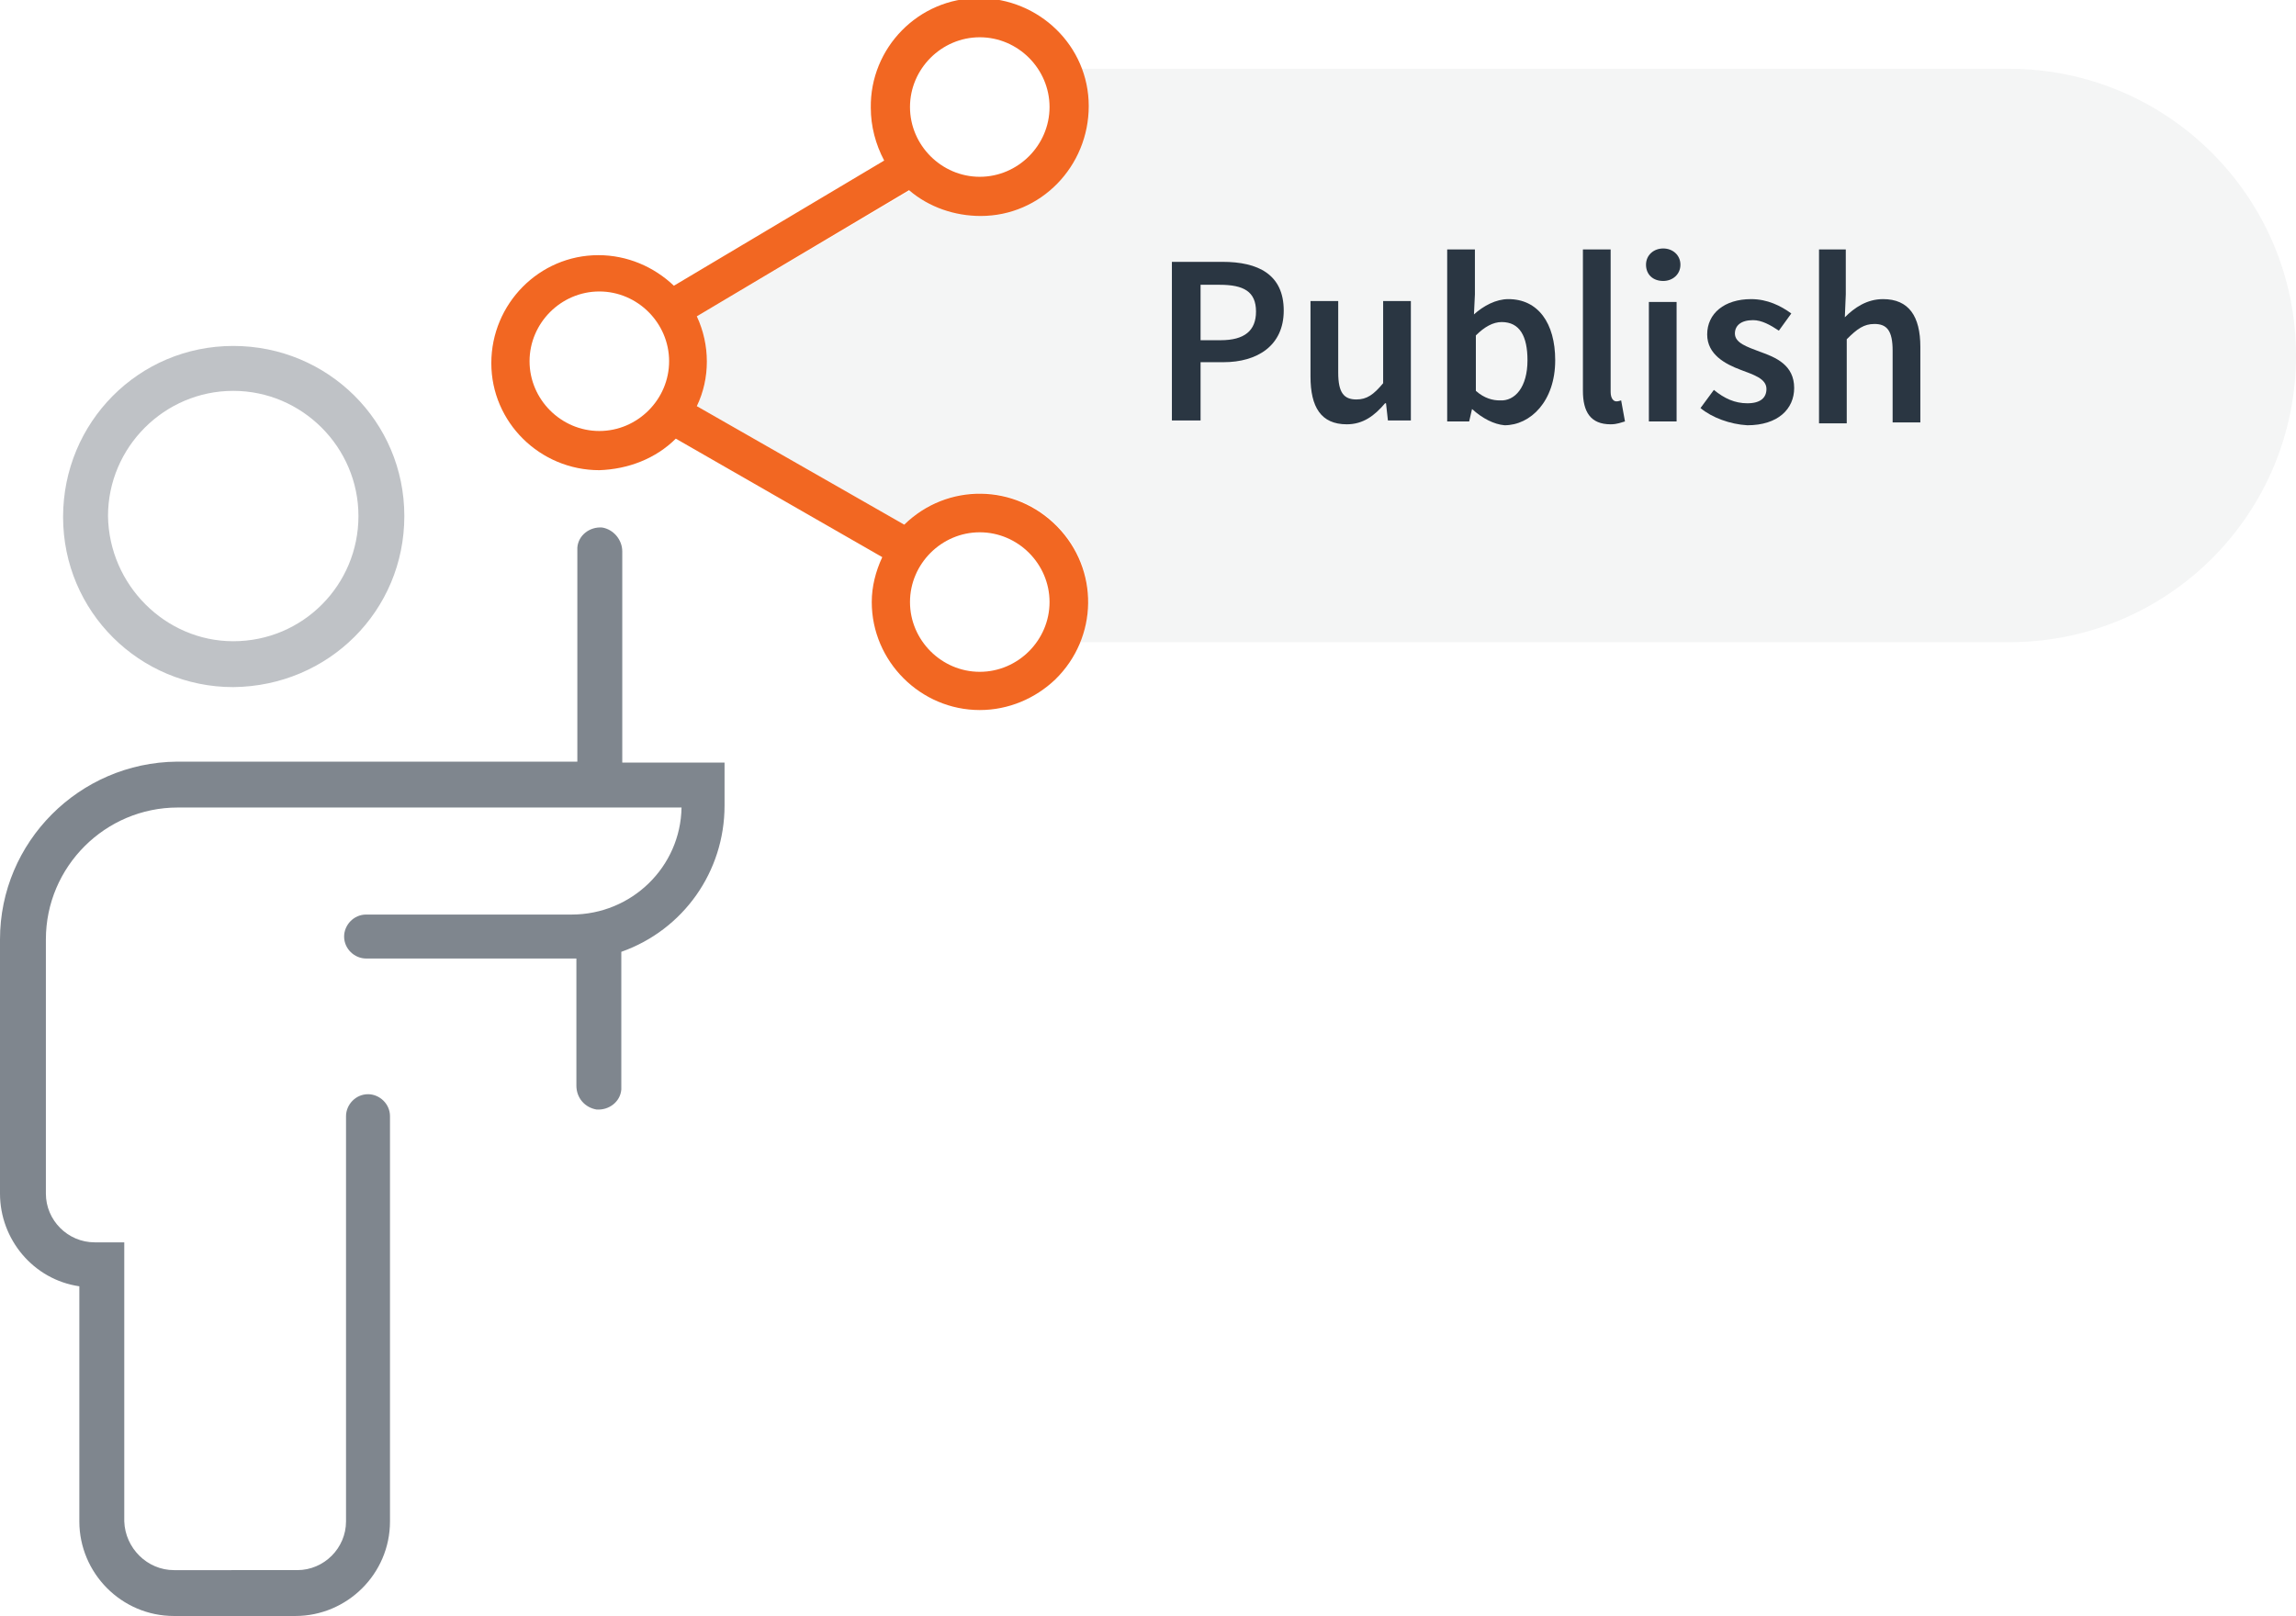 <?xml version="1.0" encoding="utf-8"?>
<!-- Generator: Adobe Illustrator 22.1.0, SVG Export Plug-In . SVG Version: 6.00 Build 0)  -->
<svg version="1.1" xmlns="http://www.w3.org/2000/svg" xmlns:xlink="http://www.w3.org/1999/xlink" x="0px" y="0px"
	 viewBox="0 0 240.2 169.1" style="enable-background:new 0 0 240.2 169.1;" xml:space="preserve">
<style type="text/css">
	.st0{display:none;}
	.st1{display:inline;stroke:#FFFFFF;stroke-miterlimit:10;}
	.st2{fill:#F4F5F5;}
	.st3{display:none;fill:#2A3642;}
	.st4{fill:#BFC2C6;}
	.st5{fill:#F26722;}
	.st6{fill:#7F868E;}
	.st7{fill:#2A3642;}
</style>
<g id="Layer_2" class="st0">
	<rect y="-0.2" class="st1" width="240.2" height="169.3"/>
</g>
<g id="Layer_1">
	<title>Share</title>
	<g id="Layer_2_1_">
		<g id="Layer_1-2">
			<path class="st2" d="M210.2,7.2H113c2.3,5.8-0.6,12.3-6.3,14.6c-3.9,1.5-8.2,0.8-11.4-1.9L72.9,33.1c1.4,3,1.4,6.5,0,9.4
				l21.7,12.4c4.4-4.4,11.6-4.4,16,0.1c3.2,3.2,4.1,8,2.4,12.2h97.2c16.6,0,30-13.4,30-30l0,0C240.2,20.6,226.7,7.2,210.2,7.2
				C210.2,7.2,210.2,7.2,210.2,7.2z"/>
			<path class="st3" d="M150.8,39c1.1,1.1,2.6,1.7,4.1,1.8c1.8,0,2.7-0.8,2.7-2s-1-1.7-2.4-2.3l-2.2-1c-1.8-0.6-3.1-2.3-3.2-4.2
				c0-2.5,2.2-4.4,5.3-4.4c1.8,0,3.6,0.7,4.9,2l-1.4,1.8c-0.9-0.9-2.1-1.3-3.4-1.3c-1.5,0-2.4,0.7-2.4,1.9s1.2,1.7,2.5,2.2l2.1,0.9
				c1.9,0.8,3.2,2,3.2,4.3c0,2.5-2.1,4.7-5.6,4.7c-2.1,0-4.1-0.8-5.6-2.3L150.8,39z"/>
			<path class="st3" d="M162.3,26h2.8v4.4l-0.1,2.3c1-1.1,2.3-1.7,3.8-1.8c2.5,0,3.6,1.7,3.6,4.7v7.4h-2.8v-7c0-1.9-0.6-2.7-1.9-2.7
				c-1,0-1.7,0.5-2.7,1.5V43h-2.8V26z"/>
			<path class="st3" d="M181.4,35.4c0-1.3-0.6-2.3-2.1-2.3c-1.2,0.1-2.3,0.5-3.3,1.1l-1-1.8c1.4-1,3.1-1.5,4.8-1.5
				c3,0,4.4,1.8,4.4,5.1v7H182l-0.2-1.3h-0.1c-1,0.9-2.3,1.5-3.7,1.6c-1.8,0.1-3.4-1.3-3.5-3.1c0-0.1,0-0.2,0-0.3
				C174.5,37.2,176.6,35.9,181.4,35.4z M178.9,41c1-0.1,1.9-0.5,2.6-1.3v-2.6c-3.2,0.4-4.3,1.3-4.3,2.4S177.9,41,178.9,41z"/>
			<path class="st3" d="M186.8,31.1h2.3l0.2,2.1h0.1c0.6-1.3,1.9-2.3,3.3-2.4c0.5,0,0.9,0.1,1.3,0.2l-0.5,2.4
				c-0.4-0.1-0.8-0.2-1.2-0.2c-0.9,0-2.1,0.7-2.8,2.4v7.2h-2.8L186.8,31.1z"/>
			<path class="st3" d="M199.5,30.8c3.2,0,4.9,2.3,4.9,5.6c0,0.4,0,0.9-0.1,1.3h-7.5c0,1.9,1.6,3.4,3.4,3.3c0,0,0,0,0.1,0
				c1,0,2-0.3,2.8-0.9l0.9,1.7c-1.2,0.8-2.6,1.2-4,1.3c-3.3,0-5.8-2.3-5.8-6.2S196.7,30.8,199.5,30.8z M202,36c0-1.9-0.8-3-2.4-3
				c-1.4,0-2.6,1-2.8,3H202z"/>
			<path class="st4" d="M42.3,54c0-9.9-8-17.8-17.9-17.8c-9.9,0-17.8,8-17.8,17.9c0,9.9,8,17.8,17.8,17.8
				C34.4,71.8,42.3,63.9,42.3,54z M11.3,54c0-7.2,5.9-13.1,13.1-13.1c7.2,0,13.1,5.9,13.1,13.1c0,7.2-5.8,13.1-13.1,13.1
				C17.3,67.1,11.4,61.2,11.3,54L11.3,54z"/>
			<path class="st5" d="M102.5,74.3c-6.2,0-11.3-5.1-11.3-11.3c0-1.6,0.4-3.2,1.1-4.7L70.7,45.9c-2.1,2.1-5,3.2-8,3.3
				c-6.2,0-11.3-5-11.3-11.2s5-11.3,11.2-11.3c3,0,5.8,1.2,7.9,3.2l22-13.1c-0.9-1.7-1.4-3.6-1.4-5.5c-0.1-6.3,5-11.5,11.3-11.5
				s11.5,5,11.5,11.3s-5,11.5-11.3,11.5c-2.7,0-5.4-0.9-7.5-2.7L72.9,33.1c1.4,3,1.4,6.5,0,9.4l21.7,12.4c4.5-4.4,11.6-4.3,16,0.2
				c4.4,4.5,4.3,11.6-0.2,16C108.3,73.1,105.5,74.3,102.5,74.3z M102.5,55.7c-4,0-7.3,3.3-7.3,7.3s3.3,7.3,7.3,7.3s7.3-3.3,7.3-7.3
				C109.8,59,106.5,55.7,102.5,55.7z M62.7,30.5c-4,0-7.3,3.3-7.3,7.3s3.3,7.3,7.3,7.3s7.3-3.3,7.3-7.3l0,0
				C70,33.8,66.7,30.5,62.7,30.5z M102.5,3.9c-4,0-7.3,3.3-7.3,7.3s3.3,7.3,7.3,7.3s7.3-3.3,7.3-7.3C109.8,7.2,106.5,3.9,102.5,3.9z
				"/>
			<path class="st6" d="M65.1,79.8V57.7c0-1.2-0.9-2.3-2.1-2.5c-1.3-0.1-2.5,0.8-2.6,2.1c0,0.1,0,0.2,0,0.2v22.2H18.5
				C8.3,79.8,0,88.1,0,98.3l0,0v26.6c0,4.8,3.5,9,8.3,9.7v24.6c0,5.4,4.4,9.9,9.9,9.9l0,0h12.7c5.4,0,9.9-4.4,9.9-9.9v-42.4
				c0-1.3-1.1-2.3-2.3-2.3l0,0c-1.3,0-2.3,1.1-2.3,2.3v42.4c0,2.8-2.3,5.1-5.1,5.1H18.2c-2.8,0-5.1-2.3-5.2-5.1c0,0,0,0,0-0.1V130
				H9.9c-2.8,0-5.1-2.3-5.1-5.1l0,0V98.3c0-7.6,6.2-13.8,13.8-13.8h0h52.7c-0.1,6.2-5.2,11.2-11.5,11.2H38.3c-1.3,0-2.3,1.1-2.3,2.3
				l0,0c0,1.3,1.1,2.3,2.3,2.3h5.5l0,0h15.9c0.2,0,0.4,0,0.6,0v13.3c0,1.3,0.9,2.3,2.1,2.5c1.3,0.1,2.5-0.8,2.6-2.1
				c0-0.1,0-0.2,0-0.2V99.6c6.5-2.3,10.8-8.4,10.8-15.3v-4.5H65.1z"/>
		</g>
		<g>
			<path class="st7" d="M122.6,27.4h5.3c3.7,0,6.4,1.3,6.4,5.1c0,3.7-2.8,5.4-6.3,5.4h-2.4v6.1h-3V27.4z M127.7,35.6
				c2.5,0,3.7-1,3.7-3c0-2.1-1.3-2.8-3.8-2.8h-2v5.8H127.7z"/>
			<path class="st7" d="M137.1,39.4v-7.9h2.9v7.5c0,2.1,0.6,2.8,1.9,2.8c1.1,0,1.8-0.5,2.8-1.7v-8.6h2.9v12.5h-2.4l-0.2-1.8h-0.1
				c-1.1,1.3-2.3,2.2-4,2.2C138.2,44.4,137.1,42.6,137.1,39.4z"/>
			<path class="st7" d="M154,42.8L154,42.8l-0.3,1.3h-2.3v-18h2.9v4.7l-0.1,2.1c1-0.9,2.3-1.6,3.6-1.6c3.1,0,4.9,2.5,4.9,6.4
				c0,4.3-2.6,6.8-5.3,6.8C156.3,44.4,155.1,43.8,154,42.8z M159.8,37.7c0-2.5-0.8-4-2.7-4c-0.9,0-1.8,0.5-2.7,1.4v5.8
				c0.9,0.8,1.8,1,2.5,1C158.5,42,159.8,40.5,159.8,37.7z"/>
			<path class="st7" d="M165.6,40.9V26.1h2.9V41c0,0.7,0.3,1,0.6,1c0.1,0,0.2,0,0.5-0.1l0.4,2.2c-0.4,0.1-0.8,0.3-1.5,0.3
				C166.4,44.4,165.6,43.1,165.6,40.9z"/>
			<path class="st7" d="M172.2,27.7c0-1,0.8-1.7,1.8-1.7c1,0,1.8,0.7,1.8,1.7c0,1-0.8,1.7-1.8,1.7C172.9,29.4,172.2,28.7,172.2,27.7
				z M172.5,31.6h2.9v12.5h-2.9V31.6z"/>
			<path class="st7" d="M177.9,42.7l1.4-1.9c1.1,0.9,2.2,1.4,3.5,1.4c1.4,0,2-0.6,2-1.5c0-1.1-1.4-1.5-2.7-2
				c-1.6-0.6-3.5-1.6-3.5-3.7c0-2.2,1.8-3.7,4.6-3.7c1.7,0,3.1,0.7,4.2,1.5l-1.3,1.8c-0.9-0.6-1.8-1.1-2.7-1.1
				c-1.3,0-1.9,0.6-1.9,1.4c0,1,1.3,1.4,2.6,1.9c1.7,0.6,3.6,1.4,3.6,3.8c0,2.2-1.7,3.9-4.9,3.9C181,44.4,179.1,43.7,177.9,42.7z"/>
			<path class="st7" d="M190.2,26.1h2.9v4.7l-0.1,2.4c1-1,2.3-1.9,4-1.9c2.7,0,3.9,1.8,3.9,5v7.9h-2.9v-7.5c0-2.1-0.6-2.8-1.9-2.8
				c-1.1,0-1.8,0.5-2.9,1.6v8.8h-2.9V26.1z"/>
		</g>
	</g>
</g>
</svg>
